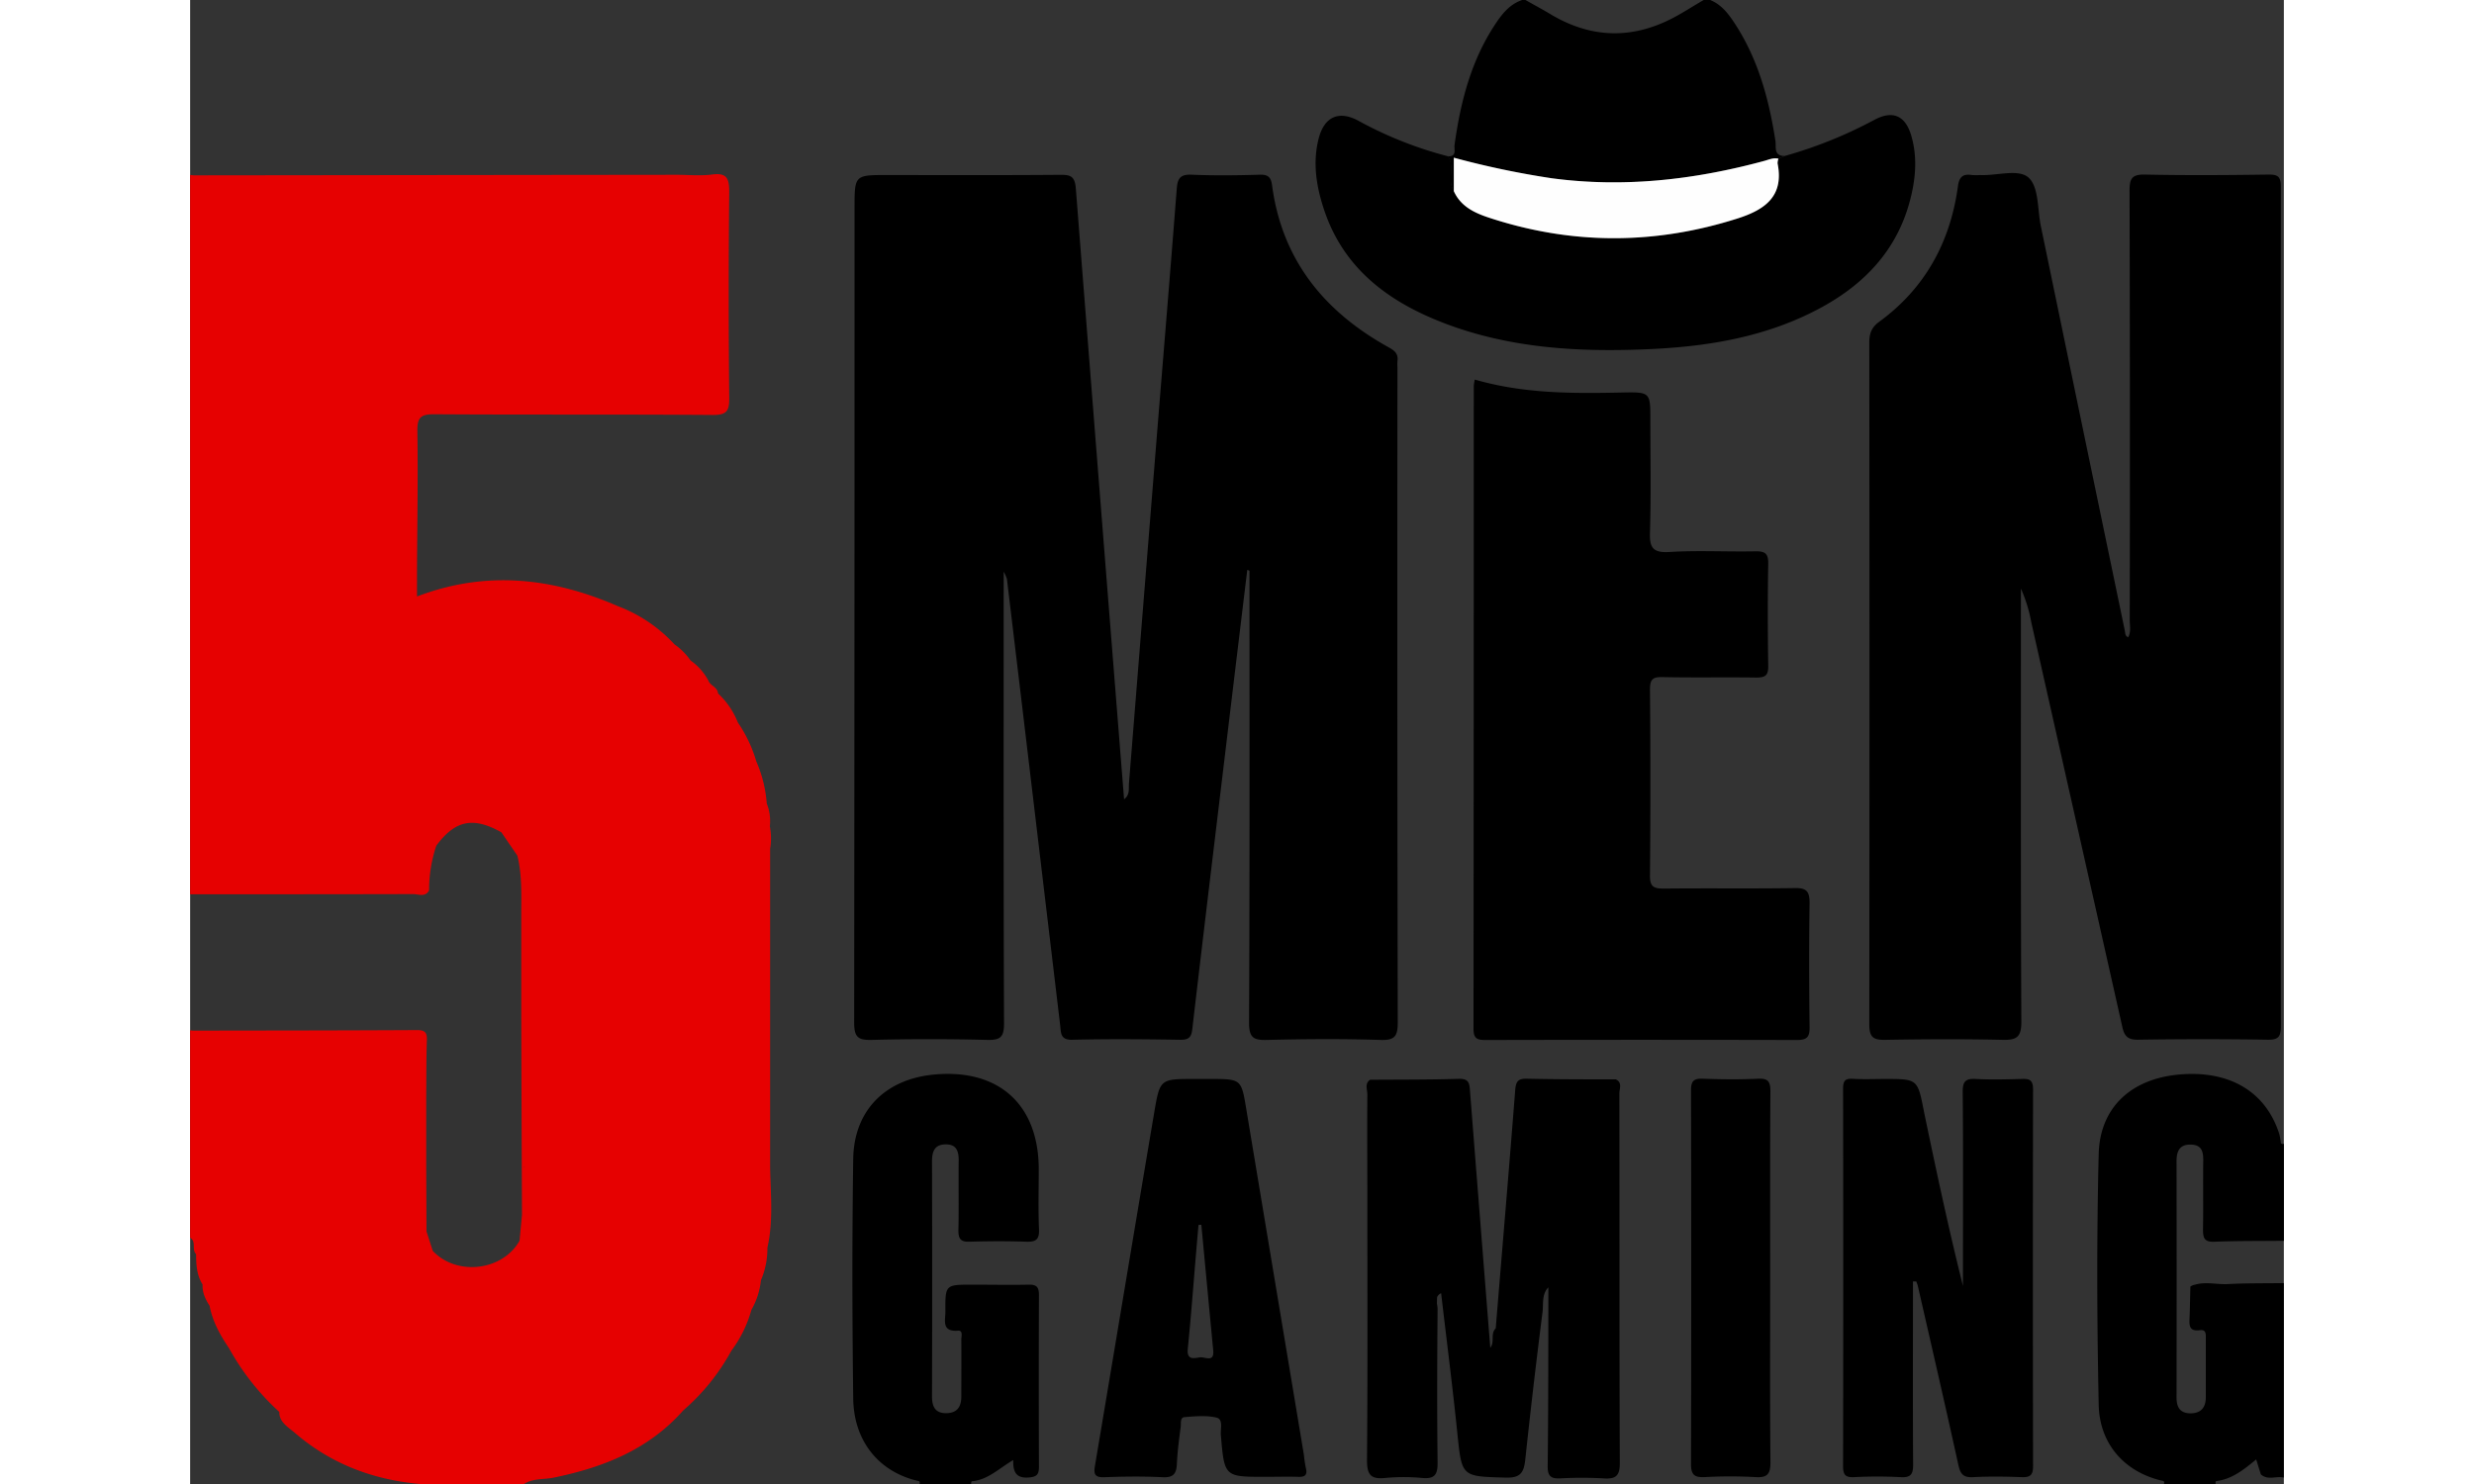 <?xml version="1.0"?>
<svg xmlns="http://www.w3.org/2000/svg" viewBox="0 0 646 458" width="60" height="36"><rect x="0" y="0" width="646" height="458" fill="#333333" stroke="none"/><defs><style>.cls-1{fill:#e60101;}.cls-2{fill:none;}.cls-3{fill:#fefefe;}</style></defs><title>5 men gaming</title><g id="&#x421;&#x43B;&#x43E;&#x439;_2" data-name="&#x421;&#x43B;&#x43E;&#x439; 2"><g id="&#x421;&#x43B;&#x43E;&#x439;_1-2" data-name="&#x421;&#x43B;&#x43E;&#x439; 1"><path class="cls-1" d="M178.95,360q0-9.5,0-19V317q0-8,0-16V289q0-5.5,0-11V262a19.93,19.93,0,0,0-.09-7,14.42,14.42,0,0,0-.95-7,39.57,39.57,0,0,0-3.22-13A41.83,41.83,0,0,0,169,223a24.55,24.55,0,0,0-6.13-9c-.14-2-2.44-2.36-3-4a17.69,17.69,0,0,0-5.45-6.14,19.92,19.92,0,0,0-5-5A45.42,45.42,0,0,0,132,187.09c-20.19-8.81-40.71-11.13-62-3V176c.07-14.32.33-28.64.11-43-.06-4.21,1.1-5.17,5.21-5.15,28.65.19,57.3,0,85.95.22,4.31,0,5.1-1.22,5.06-5.24q-.32-31.73,0-63.46c0-4.11-.56-6.13-5.27-5.51-3.6.47-7.32.09-11,.09L1.1,54.12,0,54V276c22.94,0,45.88,0,68.83-.06,1.62,0,3.7,1.07,4.89-1.14A43.5,43.5,0,0,1,75.95,261c5.86-7.89,11.37-9,20.09-4.12l4.93,7.21c1.48,6,1.2,12.14,1.2,18.25,0,10.45,0,20.91,0,31.36q.08,30.6.22,61.21l-.75,8c-5.22,9.34-19.41,11-26.78,3.14l-1.93-6-.09-21V339c.06-6,0-12,.21-18,.08-2.38-.64-3.1-3.06-3.09-23,.13-45.93.13-68.89.17h0L0,318v64c2,1.17.39,3.67,1.84,5.06,0,3.28.18,6.49,2,9.37h0C3.7,398.9,4.72,401,6,403c.92,4.86,3.26,9.06,6,13.1a76.65,76.65,0,0,0,15.52,19.66c-.1,3.13,2.72,4.68,4.78,6.45C43.39,451.78,56.46,456.73,71,458h32c2.86-1.84,6.23-1.32,9.34-2,15.24-3.15,29.2-8.68,39.8-20.71A66.09,66.09,0,0,0,167,416.86a37.63,37.63,0,0,0,6.17-12.6,22.94,22.94,0,0,0,2.94-9.14,24.71,24.71,0,0,0,2-10.07C180,376.77,179.07,368.37,178.95,360Zm-75.84,0h.09c0,.12-.09.24-.12.36,0-.12,0-.24,0-.36Z"/><path class="cls-2" d="M389.85,58.92l0,.08v-.08Z"/><path d="M389.85,58.92h0V48.67A269.78,269.78,0,0,0,420,55c22.3,3,44.13.5,65.69-5.34,1.44-.39,2.81-1.06,4.37-.68l1.92-.84c-3.49,0-2.57-2.8-2.85-4.64C487.2,31,484,18.95,477.13,8.1,475,4.77,472.83,1.58,469,0h-2c-3.5,2-6.9,4.29-10.52,6.07-12.75,6.27-25.19,5.43-37.27-2C416.85,2.67,414.41,1.37,412,0h-1c-3.48,1.16-5.74,3.7-7.74,6.61-7.9,11.51-11.26,24.56-13.14,38.14-.18,1.3.81,3.68-2.1,3.47C390.35,51.49,387.68,55.63,389.85,58.92Z"/><path d="M372.6,315.39q-.2-101-.09-201.95a15,15,0,0,1,0-2c.29-2.14-.75-3.16-2.6-4.18-19.92-11-33-26.94-36.09-50.07-.32-2.41-1.16-3.35-3.77-3.27-7,.21-14,.3-21,0-3.51-.16-4.39,1.09-4.64,4.33-2.05,26.54-4.28,53.07-6.41,79.61q-4.18,52-8.34,104c-.12,1.5.37,3.41-1.5,4.82q-7.53-94.5-14.88-188.38c-.3-4-1.65-4.37-5-4.34-17.66.15-35.32.07-53,.07C205,54,205,54,205,64.18q0,125.72-.12,251.44c0,4.59,1.28,5.43,5.51,5.32q17.73-.45,35.49,0c4.06.1,5.25-.81,5.24-5.08-.18-44.32-.11-88.64-.11-133v-6.44a12.94,12.94,0,0,1,1,2.26q4.52,37.67,9,75.35,3.72,31.23,7.44,62.46c.26,2.14-.05,4.5,3.7,4.41,11.16-.28,22.33-.17,33.49,0,2.6,0,3.29-.89,3.58-3.39,3.19-27.44,6.51-54.86,9.8-82.29q3.56-29.68,7.15-59.37l.68.3v5c0,44.82.08,89.64-.13,134.47,0,4.61,1.33,5.44,5.55,5.33,11.66-.29,23.33-.37,35,0C371.88,321.12,372.61,319.61,372.6,315.39Z"/><path d="M521.09,99.35c-2.26,1.65-3,3.55-3,6.32q.11,105.22,0,210.45c0,4.2,1.38,4.86,5.08,4.8,12-.21,24-.27,36,0,4.37.1,5.85-.8,5.83-5.59-.21-43-.13-86-.13-129q0-2.34,0-4.67A45.26,45.26,0,0,1,568.06,192q14.08,62.51,28.11,125c.64,2.87,1.77,3.93,4.9,3.88q20-.31,40,0c3.49.06,4-1.17,4-4.25q-.11-129.47,0-258.93c0-3.12-.79-3.86-3.85-3.82-12.66.18-25.33.27-38,0-4.07-.1-4.84,1.19-4.83,5q.19,66.23.06,132.47c0,1.77.46,3.63-.48,5.32-1-.38-.89-1.31-1.05-2.08q-13-62.5-25.94-125c-1-5-.57-11.72-3.64-14.67s-9.83-.65-15-.89a23.62,23.62,0,0,1-2.5,0c-2.77-.43-4,.41-4.41,3.49C543.09,74.72,535.29,89,521.09,99.35Z"/><path d="M495.12,274.09c-13.49.2-27,0-40.48.15-3.12,0-4.25-.62-4.22-4q.26-28.73,0-57.47c0-3.14.87-3.87,3.89-3.8,9.66.2,19.32,0,29,.14,2.85,0,3.64-.82,3.6-3.63-.16-10.49-.19-21,0-31.48.06-3.2-1-3.91-4-3.85-8.83.18-17.68-.34-26.48.21-5.36.34-6.19-1.58-6-6.33.34-11.48.11-23,.11-34.48,0-8.46,0-8.59-8.71-8.41-15.17.31-30.31.4-45.46-4a16,16,0,0,0-.32,2q0,99.2-.08,198.4c0,3.07,1.2,3.43,3.79,3.43q48-.11,96,0c3.14,0,3.93-.93,3.9-3.94-.15-12.83-.19-25.66,0-38.48C499.65,275,498.59,274,495.12,274.09Z"/><path d="M530.49,62.45c1.87-6.81,2.57-13.81.52-20.67C529.17,35.56,525.2,34,519.64,37A136.94,136.94,0,0,1,492,48.14l-1.92.84a4.1,4.1,0,0,0-.27,1.45c2,10.17-4,14.32-12.37,17-24.93,7.93-49.9,8.16-74.84.34-4.94-1.55-10.22-3.3-12.68-8.77l0-.08c-2.17-3.29.5-7.43-1.83-10.69a119.63,119.63,0,0,1-27.28-10.77c-6.28-3.56-10.9-1.55-12.65,5.45-1.84,7.34-.68,14.57,1.63,21.6,6.07,18.5,20.13,28.76,37.4,35.33,19.65,7.47,40.23,8.8,61,8,19.26-.7,38.12-3.64,55.34-13.08C516.62,87.57,526.41,77.33,530.49,62.45Z"/><path class="cls-3" d="M485.69,49.66C464.13,55.5,442.3,58,420,55a269.78,269.78,0,0,1-30.1-6.33V59c2.46,5.46,7.74,7.22,12.68,8.77,24.94,7.83,49.91,7.6,74.84-.34,8.42-2.68,14.42-6.82,12.37-17a4.1,4.1,0,0,1,.27-1.45C488.51,48.6,487.13,49.27,485.69,49.66Z"/><path d="M240.47,383.22c5.83-.17,11.67-.21,17.49,0,3,.11,4.09-.66,3.95-3.84-.26-6.15-.08-12.33-.08-18.49,0-20-12.34-31.13-32.32-29.25-15,1.4-24.7,11.06-24.92,26-.36,24.65-.32,49.32,0,74,.17,13.36,8.16,22.83,20.32,25.49a.69.69,0,0,1,.09.91h16a1.23,1.23,0,0,1,.13-.88c5-.39,8.45-4,12.83-6.55-.1,3.87,1,5.71,4.93,5.37,2.52-.22,3-1.12,3-3.33q-.09-26.49,0-53c0-2.4-.72-3.22-3.11-3.17-5.83.12-11.66,0-17.49,0-8.28,0-8.31,0-8.26,8.33,0,2.73-1.23,6.27,3.91,5.87,1.59-.13,1,1.79,1,2.82.06,5.83,0,11.66,0,17.49,0,3.16-1.26,5.12-4.65,5.15s-4.4-2-4.39-5.21q.1-36.24,0-72.47c0-3.16.84-5.31,4.33-5.27,3.34,0,3.94,2.27,3.9,5.12-.09,7.16.08,14.33-.09,21.49C237.05,382.44,237.83,383.3,240.47,383.22Z"/><path d="M624.54,383.23c6.81-.28,13.63-.21,20.45-.28l1,0V353a1,1,0,0,1-.9-.14,20.88,20.88,0,0,0-.51-2.93c-4.22-13.13-15.51-19.75-31.12-18.28-14.56,1.38-24.23,10.1-24.59,24.54-.64,25.78-.53,51.6,0,77.39.28,12.45,8.4,21,20,23.51a.69.69,0,0,1,.09.91h16a1.05,1.05,0,0,1,.12-.89c4.92-.57,8.58-3.56,12.38-6.69l1.44,4.6c2.13,1.95,4.73.44,7.06,1V396c-5.76.08-11.54,0-17.29.3-3.31.18-6.71-.8-10,.17a3.62,3.62,0,0,0-1.51.6c-.08,3.15-.13,6.31-.25,9.46-.09,2.26-.33,4.48,3.15,4,2.06-.28,1.86,1.33,1.86,2.66q0,9,0,18c0,3.21-1.47,5-4.82,5-3.19-.07-4.21-1.93-4.21-4.91q.07-36.44,0-72.89c0-3.2,1-5.24,4.48-5.14s3.8,2.41,3.76,5.22c-.1,7,.06,14-.08,21C621.07,382,621.4,383.36,624.54,383.23Z"/><path d="M565,333c-4.66.12-9.34.25-14,0-3.29-.21-4.12.83-4.09,4.08.17,17.49.08,35,.08,52.49v7.31c-4.48-17.89-8.28-35.76-12-53.64C533,333,533.05,333,523,333c-3.33,0-6.67.15-10-.05-2.45-.15-3,.71-3,3.08q.1,58.24,0,116.47c0,2.56.62,3.51,3.32,3.39a137,137,0,0,1,14.49,0c3.31.2,3.82-1.17,3.8-4-.11-16.66-.05-33.33-.05-50v-6.41l1,0a9.85,9.85,0,0,1,.48,1.28c4.22,18.47,8.49,36.93,12.55,55.44.62,2.8,1.58,3.85,4.53,3.69,5-.27,10-.19,15,0,2.54.09,3.5-.61,3.5-3.31q-.11-58.24,0-116.47C568.59,333.13,567.32,332.9,565,333Z"/><path d="M343.65,449.06q-8.86-53.14-17.71-106.29c-1.61-9.75-1.48-9.77-11.22-9.77h-5c-10.34,0-10.5,0-12.22,10.12-6.16,36.42-12.2,72.86-18.33,109.28-.42,2.48-.1,3.62,2.87,3.51,6-.23,12-.3,18,0,3.35.18,4.27-1.1,4.41-4.13.18-3.82.68-7.63,1.18-11.42.14-1-.25-2.87,1.15-3,3.29-.26,6.76-.6,9.9.15,2.15.51,1.18,3.49,1.34,5.37,1.1,12.91,1.06,12.92,13.79,12.91,3.33,0,6.67-.1,10,0,2.25.09,3-.59,2.41-2.86A38.14,38.14,0,0,1,343.65,449.06Zm-32.07-30.15c-1.71.25-4.13,1-3.77-2.58,1-9.93,1.74-19.88,2.58-29.82q.36-4.22.73-8.45A4.93,4.93,0,0,1,312,378q1.82,19.37,3.66,38.73C316.06,420.67,313.05,418.69,311.57,418.91Z"/><path d="M487.51,394.3c0-19.15-.07-38.3.07-57.45,0-3-.65-4.08-3.83-3.93-5.65.27-11.32.21-17,0-2.77-.1-3.67.65-3.67,3.56q.14,57.7,0,115.39c0,3.52,1.26,4.13,4.33,4a139.48,139.48,0,0,1,15.48,0c3.8.26,4.74-1,4.7-4.68C487.41,432.26,487.51,413.28,487.51,394.3Z"/><path d="M439.89,333.12c-9.14,0-18.28,0-27.41-.2-2.91-.08-3.45,1-3.65,3.6-1.9,24.49-4,49-6,73.44-1.71,1.66-.25,4.22-1.68,6q-3.14-39.5-6.24-79c-.18-2.34-.14-4.09-3.43-4-9.14.28-18.29.22-27.43.29-1.74,1.23-.82,3-.83,4.55-.09,11.16,0,22.32,0,33.48,0,26.48.12,53-.11,79.45,0,4.52,1.25,5.84,5.59,5.41a61.33,61.33,0,0,1,11.48,0c3.85.35,4.75-1.08,4.71-4.76-.19-15.82-.13-31.64,0-47.47a8.72,8.72,0,0,0-.2-1.5c0-.71,0-1.42.07-2.13a2.37,2.37,0,0,1,1.22-1.16c1.68,14.37,3.52,28.73,5,43.13,1.4,13.63,1.25,13.39,14.95,13.78,4.52.13,5.54-1.53,6-5.42q2.43-22.83,5.33-45.6c.33-2.57-.3-5.51,1.8-7.71,0,18.46,0,36.91-.2,55.37,0,2.94,1.07,3.71,3.79,3.6a120.39,120.39,0,0,1,13.46,0c4,.29,5.06-1,5-5-.15-37.91-.07-75.83-.14-113.74C440.95,336.05,442,334.15,439.89,333.12Z"/></g></g></svg>
